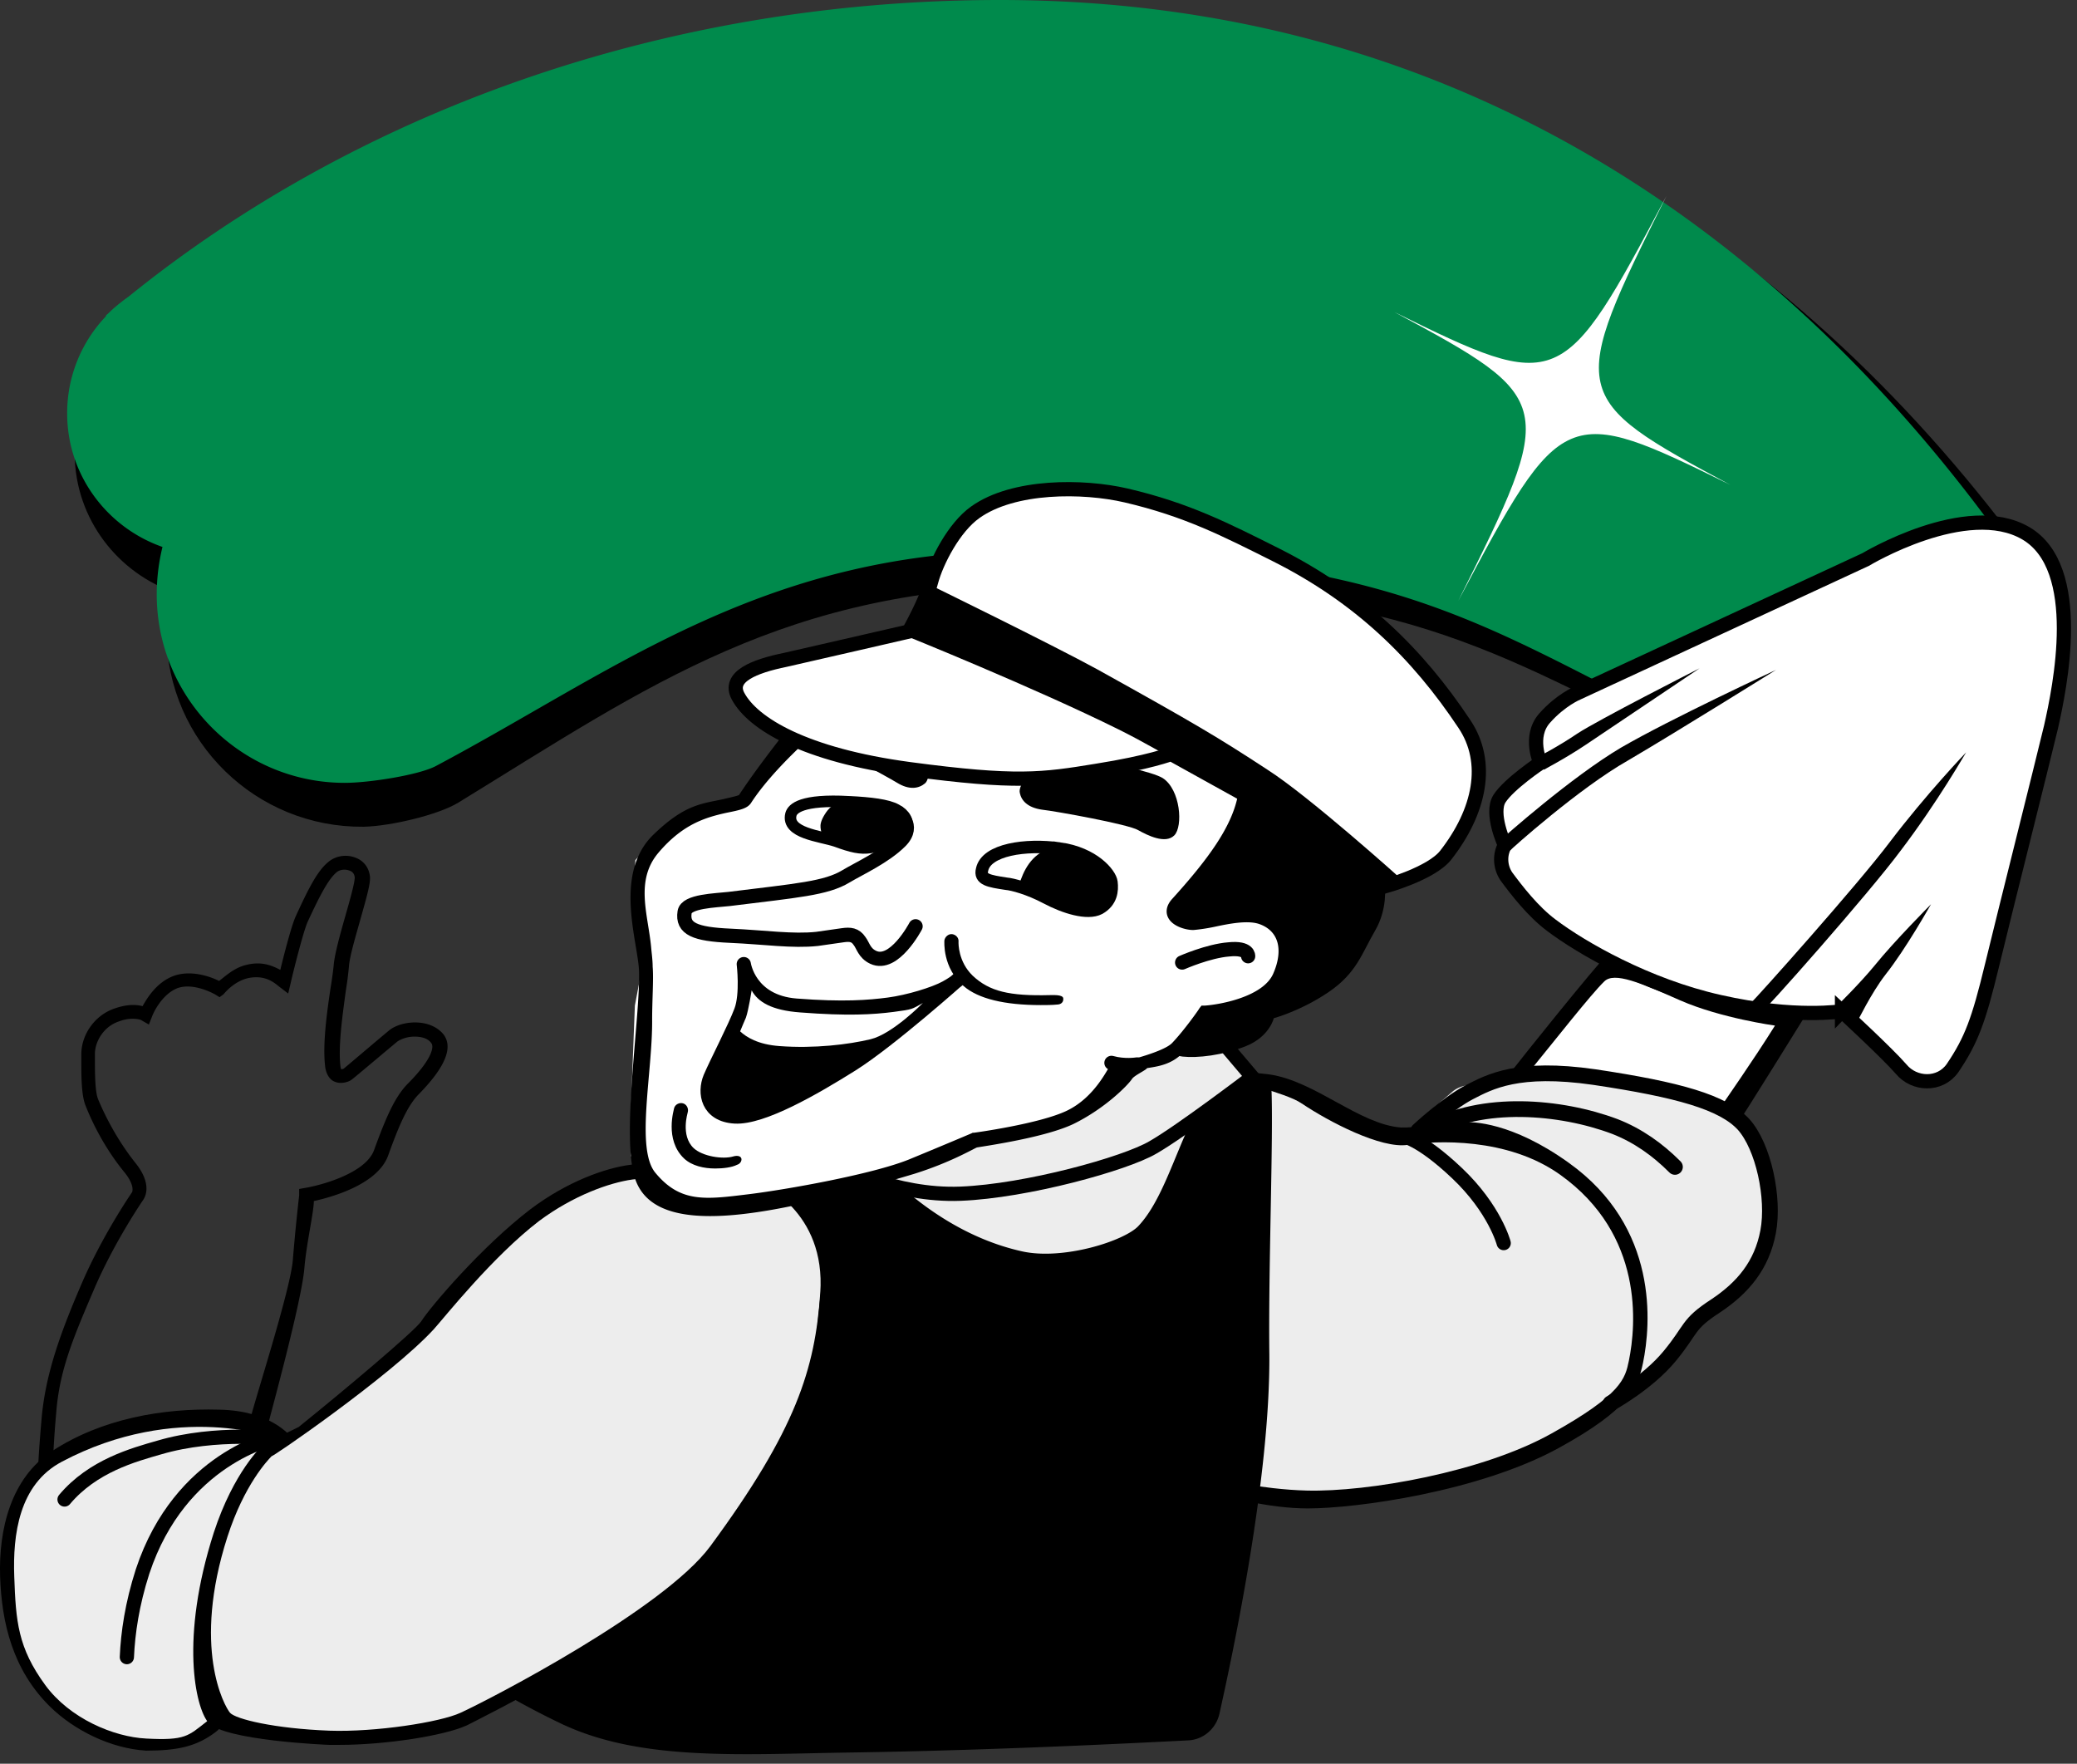 <svg xmlns="http://www.w3.org/2000/svg" width="159" height="135"><rect width="100%" height="100%" fill="#333333" stroke="none"/><g fill="none" fill-rule="evenodd"><g fill-rule="nonzero"><path fill="#000" d="M2.896 113.731v-.724c0-.04 0-1.086.281-4.343.28-3.338 1.363-6.435 3.007-10.255 1.604-3.78 3.849-7.038 3.929-7.159 0 0 .24-.482-.561-1.488-1.524-1.85-2.486-3.82-3.007-5.147-.321-.805-.321-2.252-.321-3.54v-.361c0-1.569 1.082-3.057 2.606-3.54.922-.321 1.644-.28 2.085-.16.36-.644 1.082-1.81 2.325-2.293 1.363-.522 2.887.04 3.528.362.401-.281 1.083-.965 2.005-1.206 1.202-.322 2.004 0 2.686.362.28-1.166.842-3.338 1.162-4.062 1.083-2.373 1.764-3.66 2.646-4.303a2.095 2.095 0 0 1 2.005-.201c.601.241.962.764 1.042 1.367.08.523-.24 1.609-.761 3.459-.361 1.287-.802 2.775-.842 3.499a26.49 26.49 0 0 1-.24 1.85c-.241 1.81-.602 4.262-.402 5.83.04.122.04.162.04.162.04 0 .12 0 .2-.04.442-.362 2.847-2.413 3.489-2.936.44-.362 1.202-.603 1.964-.603.922 0 1.684.321 2.165.884.802 1.006.16 2.534-1.844 4.585-.882.885-1.524 2.373-2.365 4.705-.802 2.252-4.41 3.217-5.693 3.499 0 .845-.562 3.217-.722 5.107-.2 2.574-2.686 11.542-2.766 11.945l.56 1.045-1.322-.241-8.179 1.206-8.7 2.735Zm7.257-35.752c-.28 0-.601.04-1.042.201-1.203.402-1.845 1.568-1.845 2.493v.362c0 1.046 0 2.494.24 3.097.522 1.247 1.444 3.097 2.847 4.866 1.404 1.73.682 2.735.602 2.856 0 0-2.245 3.257-3.809 6.957-1.604 3.74-2.606 6.153-2.846 9.37-.16 1.77-.2 2.856-.24 3.5l7.296-1.69 5.372-1.528 2.446.12c.36-1.528 3.087-9.933 3.247-12.185.2-2.493.481-4.906.481-4.906v-.483l.441-.08c1.243-.202 4.65-1.126 5.292-2.896.922-2.534 1.604-4.102 2.606-5.107 1.724-1.73 2.045-2.775 1.764-3.097-.32-.442-.962-.483-1.283-.483-.561 0-1.042.201-1.283.362-.641.523-3.488 2.936-3.528 2.936l-.12.08c-.08.04-.682.322-1.243.04-.24-.12-.521-.401-.641-1.005-.24-1.729.12-4.263.4-6.153.12-.724.201-1.327.241-1.77.08-.844.481-2.292.882-3.7.32-1.125.762-2.653.722-3.015-.04-.242-.16-.403-.401-.483-.32-.12-.682-.08-.922.08-.642.483-1.323 1.77-2.286 3.861-.32.724-1.042 3.58-1.282 4.625l-.2.845-.682-.523c-.361-.282-1.003-.885-2.246-.684-1.202.201-2.004 1.247-2.004 1.247l-.32.241-.322-.2s-1.643-.966-2.926-.484c-1.283.523-1.925 2.132-1.925 2.172l-.24.603-.561-.321c.04 0-.2-.121-.682-.121Z"/><path fill="#FFF" d="M116.435 82s5.974-7.52 7.177-8.726c1.202-1.207 4.29.12 4.29.12l10.062 3.78s-4.93 7.963-5.452 8.647c-.521.724-8.74-1.73-8.74-1.73l-7.337-2.09"/><path fill="#000" d="M131.95 86.465c-1.082 0-3.367-.362-8.338-1.85l-8.139-2.333.521-.643c.24-.322 6.014-7.561 7.217-8.767 1.443-1.448 4.53-.121 4.89 0l10.665 3.98-.36.564c-.201.322-4.932 7.963-5.453 8.687-.08.16-.2.362-1.002.362Zm-14.593-4.786 6.575 1.89c3.368 1.005 6.736 1.609 7.578 1.488.56-.845 2.686-3.86 4.37-6.555 0 0-4.13-.563-7.257-1.93-3.007-1.328-5.051-2.212-5.813-1.448-1.003.965-3.97 4.745-5.453 6.555Z"/></g><path fill="#EDEDED" fill-rule="nonzero" d="m93.784 82.121 2.966.684c.16.04.321.12.481.201l2.807 1.649c.04.04.08.04.12.08l2.526 1.207.36.12 2.286.523c.12.04.28.08.4.12l.402.202c.882.442 1.924.08 2.325-.804.12-.242.24-.403.441-.563l2.325-2.011c.2-.161.441-.282.682-.362l4.41-1.166c.08-.04.16-.04.24-.04l3.93.16c.12 0 2.044.282 2.164.322l2.366.442c.16 0 2.085.483 2.245.563l3.007.684c.24.08 1.924.885 2.125 1.086l1.844 1.528c.2.241.36.523.44.845l.682 3.74c0 .12.04.2.04.321v2.695c0 .241-.04.523-.16.724l-.641 1.367c-.12.282-.361.563-.642.724l-1.724 2.051c-.2.12-1.323.804-1.443 1.005l-1.323.805c-.04.04-.08.12-.12.2l-1.444 3.098c-.08.16-.2.361-.32.482l-2.085 1.166c-.12.121-.962.604-1.083.684l-2.084 2.252c-.12.08-.24.12-.361.161l-1.564.483c-.12.04-.28.08-.4.16l-2.125 1.328c-.12.08-.241.12-.361.16l-5.773 1.971c-.08.04-.16.04-.241.08l-7.617 1.408c-.08 0-.2.04-.281.04l-5.332.12c-.2 0-.361-.04-.561-.08l-4.651-1.447a1.702 1.702 0 0 1-.682-.402c-1.323-1.287-7.056-6.757-14.272-12.025l-7.818-5.71a1.713 1.713 0 0 1-.601-.805l-.642-1.69a1.72 1.72 0 0 1 1.083-2.251l19.324-6.113c.16-.04.32-.12.44-.201l2.446-1.649c.481-.322 1.003-.442 1.444-.322ZM21.94 110.232l-2.646-1.287-5.012-.764-6.775 1.247-3.929 2.453-2.646 4.665-.441 3.419.601 5.59 2.646 4.423 3.408 2.333 1.724 1.005 4.931-.04 1.885-.563 2.084-2.775.802-5.59.802-3.901z"/><path fill="#000" fill-rule="nonzero" d="M11.195 134c-2.726-.16-5.532-1.568-7.376-3.378-2.847-2.815-3.689-6.395-3.81-9.934-.12-3.66.843-7.56 3.97-9.611 3.809-2.494 8.5-3.298 12.789-3.177 4.01.08 5.332 1.97 5.573 2.091l1.563-.603-.681 1.689c-1.123 3.016-4.09 11.3-4.09 13.11 0 2.252-.761 6.998-2.646 8.405-1.443 1.086-2.886 1.408-5.292 1.408Zm-6.454-22.119c-3.288 1.73-3.769 5.59-3.649 8.807.12 3.419.281 5.43 2.366 8.285 1.884 2.574 5.252 3.981 7.737 4.102 3.007.16 3.208-.201 4.61-1.287 1.324-1.005 2.206-5.148 2.206-7.52 0-2.413 4.009-13.07 4.17-13.513l-.482-.362-.36-.2c-.08-.122-7.778-2.977-16.598 1.688Z"/><path stroke="#000" stroke-linecap="round" stroke-width="1.089" d="M9.712 126.842c.08-1.85.4-4.062 1.203-6.556 2.886-8.727 10.143-10.215 10.143-10.215"/><path stroke="#000" stroke-linecap="round" stroke-width="1.089" d="M4.941 114.777c2.165-2.574 5.292-3.419 7.257-3.982 4.37-1.287 9.14-.683 9.14-.683"/><path fill="#000" fill-rule="nonzero" stroke="#000" stroke-width="1.083" d="M62.031 88.676c.762-.16 1.564-.321 2.205-.482a2.11 2.11 0 0 1 2.005.643c1.644 1.89 5.893 6.153 11.907 7.48 3.287.724 8.179-.804 9.381-2.09 1.564-1.65 2.486-4.344 3.609-6.958.48-1.086.761-2.01.922-2.695.24-.884 1.002-1.528 1.924-1.568 1.163-.04 2.766-.845 2.806.282.16 3.78-.24 13.633-.16 20.349.08 9.45-2.806 22.923-3.809 27.427-.2.885-.962 1.569-1.884 1.609-3.969.201-14.874.764-25.618.925-8.46.12-16.197.724-22.251-2.212a60.56 60.56 0 0 1-4.931-2.654c-1.444-.885-1.283-2.976.24-3.66 5.733-2.574 16.959-7.963 19.485-11.783 3.407-5.148 5.452-11.422 4.73-15.966-.36-2.252-1.162-4.223-1.924-5.67-.681-1.207.04-2.695 1.363-2.977Z"/><path fill="#EDEDED" fill-rule="nonzero" d="m20.256 111.037-2.245 2.935-1.844 5.269-.441 5.831.441 5.268 1.964 1.81 4.37.563 5.733.201 6.736-.965 7.817-4.343 9.502-6.314 2.646-2.896 3.328-4.786 3.808-7.6 1.083-5.027.16-3.338-.561-3.177-2.165-3.338-3.328-1.649-2.726-.242-5.172.242-3.728.764-2.245 1.005-3.528 2.373-3.929 3.901-3.248 3.619-2.966 3.298-5.533 4.303z"/><path fill="#000" fill-rule="nonzero" d="M64.156 128.732c-.32 0-.641 0-.922-.04-2.526-.202-3.648-.604-3.809-1.408-.12-.563.361-1.005.722-1.247l3.648-36.878 13.15-1.166 16.117-6.073h.08c.28 0 2.807.161 4.05.322 3.527.523 6.855 3.82 10.062 4.062.963.04 3.89-.362 4.891-.402.522-.04 3.569-.04 7.939 3.096 6.935 4.947 6.294 12.387 5.693 15.323-.401 1.89-1.043 3.539-6.455 6.515-6.094 3.337-15.475 4.624-19.204 4.624-3.047 0-6.334-.925-7.377-1.246-1.203 1.206-6.454 6.394-11.185 8.767-5.413 2.694-12.188 5.75-17.4 5.75Zm-3.568-1.65c.24.121.882.363 2.726.524 5.052.402 12.148-2.775 17.72-5.59 5.092-2.534 11.066-8.727 11.146-8.768l.24-.24.321.12c.04 0 3.89.885 7.297.965 4.65.12 13.47-1.408 18.763-4.384 5.332-2.976 5.612-4.182 5.893-5.55.561-2.734 1.163-9.651-5.252-14.236-4.05-2.895-9.542-2.614-11.666-2.292-2.045.322-6.054-1.77-8.139-3.177-.642-.443-2.125-.885-2.847-1.126-.801-.282-2.726-.282-3.528-.282L77.186 89.12h-.08l-12.349 1.086-3.608 36.556-.28.12c-.08.041-.2.121-.281.202Z"/><path fill="#000" fill-rule="nonzero" d="M26.03 133.558h-.843c-.08 0-8.098-.322-9.26-1.73-.963-1.166-2.166-6.394.44-14.518 1.524-4.665 3.689-6.635 3.769-6.716l.04-.04 2.686-1.327c3.408-2.735 8.9-7.36 9.381-8.084.682-1.085 4.61-5.71 8.34-8.566 2.806-2.131 5.772-3.177 7.657-3.418 1.403-.201 7.657-.764 9.942.16 2.887 1.167 6.094 4.384 5.693 9.693-.44 6.032-1.884 10.778-8.62 19.947-4.129 5.59-19.403 13.03-19.524 13.11-1.764.805-6.294 1.489-9.702 1.489Zm-5.213-22.12c-.32.323-2.125 2.213-3.407 6.194-2.727 8.486-.241 12.95.2 13.472.441.483 3.368 1.207 7.617 1.368 3.528.12 8.46-.644 10.023-1.368 2.285-1.045 15.556-7.922 19.124-12.748 6.575-8.928 8.018-13.553 8.419-19.384.441-6.234-4.45-8.365-5.011-8.606-1.764-.724-7.057-.403-9.382-.08-1.724.24-4.49 1.206-7.136 3.176-3.568 2.735-7.257 7.4-8.058 8.285-3.328 3.62-12.79 10.094-12.389 9.692Z"/><path fill="#EDEDED" fill-rule="nonzero" stroke="#000" stroke-width="1.089" d="M64.036 89.16s4.45 2.412 9.501 2.21c5.052-.2 12.59-2.291 14.714-3.538 2.125-1.207 7.617-5.389 7.617-5.389l-2.285-2.695-2.726-2.211-15.836 5.75-10.985 5.872Z"/><path fill="#000" fill-rule="nonzero" d="m95.668 60.485 6.334 3.62 4.01 3.7s.24 1.769-.762 3.458c-1.003 1.73-1.403 3.217-3.528 4.665s-4.21 2.01-4.21 2.01-.32 1.408-2.125 2.132c-1.804.724-3.728.925-4.85.805-1.123-.121-1.805-1.207-1.805-1.207l1.403-5.75-2.004-3.218 3.929-6.958 3.608-3.257Z"/><path fill="#FFF" fill-rule="nonzero" d="m71.653 48.259 7.978 2.614 7.979 3.58 7.537 4.584-.321 2.976-2.005 3.821-2.004 2.252-1.002 1.448.641.965h1.884l2.927-.362 2.165.362 1.042 1.568-.32 2.091-.842 1.328-2.486 1.447-2.486.563-2.004 2.293-2.005 1.166-2.766.965-1.644 2.051-3.488 2.132-6.054 1.085-5.693 2.413-7.016 1.649-6.294 1.046-4.169-.684-2.927-3.137v-3.217l.321-8.284.721-3.821-.842-5.067.161-2.252 2.325-2.494 2.526-1.327 3.007-.683.922-.684 4.891-6.234 5.532-3.901z"/><path fill="#000" fill-rule="nonzero" stroke="#000" stroke-width="1.089" d="M77.226 2.252c-25.819.322-49.192 9.25-66.351 23.527-.562.402-1.083.844-1.564 1.327-.04.04-.12.08-.16.16v.04c-1.804 1.971-2.927 4.585-2.888 7.48.041 4.706 3.168 8.688 7.418 10.095-.28 1.166-.441 2.373-.4 3.62.08 7.962 6.614 14.317 14.552 14.236 1.965-.04 5.533-.885 6.976-1.77C49.362 52.04 59.946 44.4 80.193 44.278c27.382-.16 34.077 5.028 49.513 12.508l25.417-13.352C137.884 19.706 112.426 1.81 77.226 2.253Z"/><path fill="#008A4C" fill-rule="nonzero" d="M76.544 0C50.725 0 27.232 8.646 9.872 22.682c-.561.402-1.122.844-1.603 1.327-.04.04-.12.08-.16.16v.041a10.713 10.713 0 0 0-2.967 7.44c0 4.705 3.046 8.727 7.296 10.215a15.424 15.424 0 0 0-.44 3.62c0 7.962 6.454 14.437 14.392 14.437 1.884 0 5.693-.603 6.976-1.287 13.872-7.36 25.338-16.65 45.624-16.489 27.382.202 34.037 5.47 49.352 13.11l25.579-13.03C136.962 18.259 111.745 0 76.544 0Z"/><path fill="#FFF" fill-rule="nonzero" stroke="#000" stroke-width="1.089" d="M141.011 77.416c.04-.04-3.528.603-9.381-.724-5.573-1.247-10.584-4.142-12.87-5.871-1.403-1.046-2.645-2.655-3.447-3.74-.481-.724-.521-1.65-.12-2.373v-.04s-1.123-2.413-.401-3.54c.721-1.126 3.127-2.734 3.127-2.734s-.922-2.011.32-3.419c1.243-1.407 2.526-1.93 2.526-1.93l22.05-10.215s7.738-4.665 12.268-2.01c4.53 2.654 2.606 11.823 1.925 14.84-.722 3.015-3.528 14.155-4.53 18.297-1.003 4.143-1.564 5.67-3.007 7.802-.963 1.368-2.927 1.287-3.93.08-1.042-1.206-4.53-4.423-4.53-4.423Z"/><path fill="#000" fill-rule="nonzero" d="m134.597 77.738-.602-.925.321.442-.32-.442c.48-.443 8.178-9.049 10.664-12.347 2.806-3.7 5.853-6.877 5.853-6.877-.04.04-2.165 3.78-5.011 7.52-2.446 3.299-10.464 12.347-10.905 12.629ZM115.593 65.11l-.721-.804c.2-.202 5.412-4.826 9.22-7.079 3.81-2.211 11.788-5.911 11.868-5.951 0 0-7.537 4.705-11.306 6.917-3.769 2.131-9.02 6.836-9.06 6.917ZM118.2 58.917l-.482-.966s1.564-.804 3.047-1.81c1.524-1.005 9.02-4.825 9.341-4.986 0 0-7.296 4.906-8.74 5.871-1.563 1.046-3.127 1.85-3.167 1.89ZM142.134 78.26l-1.524-1.246s1.764-1.73 2.887-3.097c1.523-1.89 4.33-4.705 4.33-4.705-.08.12-1.925 3.418-3.488 5.389-1.123 1.448-2.125 3.58-2.205 3.66Z"/><path stroke="#000" stroke-linecap="round" stroke-width="1.204" d="M109.42 86.465c4.008-2.293 10.022-1.81 14.192-.242 1.764.684 3.287 1.77 4.61 3.097"/><path fill="#000" fill-rule="nonzero" d="M48.64 90.285c-1.122-3.177.362-12.226.281-15.885-.04-2.212-2.004-7.48 1.083-10.497 2.405-2.332 3.688-2.372 5.372-2.734.481-.121 1.083-.242 1.203-.322 2.325-3.54 6.615-8.606 6.815-8.767l8.26-4.384.28.12c.04 0 3.568 1.61 7.216 2.374 3.809.804 15.756 8.043 16.277 8.365l.281.16-.08 3.178-.04.12c-.08.161-1.804 3.941-5.052 7.56-.08.121-.12.162-.12.202.08.12.681.322.962.322.361-.04.882-.121 1.403-.242 1.363-.281 2.887-.563 4.05-.16a3.35 3.35 0 0 1 1.924 1.769c.28.684.481 1.85-.24 3.499-1.043 2.373-4.852 2.936-5.894 3.056-.36.483-1.283 1.73-2.045 2.534-.882.965-2.044 1.086-2.766 1.206-.08.161-1.002.563-1.163.845-.36.523-2.084 2.252-4.45 3.418-2.165 1.046-6.735 1.69-7.417 1.81-.36.16-2.084 1.166-4.77 2.01-11.266 3.379-19.766 4.988-21.37.443Zm16.037-36.114c-.16.12-5.011 3.941-7.176 7.28-.28.442-.882.562-1.884.763-1.644.362-3.368.885-5.212 3.057-1.804 2.131-.802 4.705-.562 7.198.04.483.12 1.006.12 1.529.08.925-.04 2.533-.04 4.021.04 4.062-1.282 9.893.241 11.743 1.925 2.333 3.849 2.051 7.136 1.65 2.967-.363 9.462-1.529 12.268-2.655 2.927-1.207 4.811-2.01 4.811-2.01l.08-.041h.08c.04 0 5.052-.684 7.137-1.69 2.165-1.045 3.127-3.257 3.408-3.619.32-.442 1.122-.2 1.162-.2 0 0 2.847-.684 3.488-1.368.922-.965 2.085-2.614 2.085-2.654l.16-.201h.241c1.203-.08 4.49-.684 5.252-2.454.441-1.005.521-1.93.24-2.614-.28-.683-.841-1.005-1.282-1.166-.882-.322-2.326-.04-3.448.201-.561.12-1.123.201-1.564.241-.44.04-1.644-.2-2.004-.965-.12-.241-.24-.764.28-1.367 2.847-3.137 4.57-5.55 5.052-7.882l-.16-1.61c-1.845-1.085-12.349-7.318-15.676-8.042-3.208-.684-6.214-1.93-7.137-2.333l-7.096 5.188Z"/><path stroke="#000" stroke-linecap="round" stroke-width="1.089" d="M68.767 62.214s1.363.965.16 2.172c-1.203 1.206-3.167 2.091-4.17 2.694-1.523.925-3.768 1.086-8.94 1.73-1.042.12-3.287.16-3.408 1.005-.2 1.287.802 1.69 3.488 1.81 2.686.12 4.771.442 6.655.241l1.965-.281c.561-.08.962-.04 1.283.442.28.362.36.925 1.042 1.247 1.604.764 3.248-2.373 3.248-2.373"/><path fill="#000" fill-rule="nonzero" d="M54.735 89.44c-.842 0-1.764-.2-2.366-.764-1.523-1.447-.762-3.78-.762-3.86.08-.282.401-.443.682-.362.28.08.441.402.36.683 0 .04-.56 1.77.442 2.735.681.644 2.245.885 3.047.644.28-.08.521-.04.601.12.08.161-.04.443-.32.523-.401.201-1.043.282-1.684.282ZM79.19 58.715s-1.283 1.328-1.122 1.971c.12.603.601 1.126 1.684 1.287 1.082.12 6.655 1.126 7.376 1.568.722.403 2.085 1.086 2.767.403.681-.684.48-3.5-.882-4.384-.682-.442-4.17-1.287-6.174-1.327-2.045-.12-3.649.482-3.649.482ZM71.132 57.71s.16 1.85-.32 2.252c-.482.402-1.203.523-2.126-.04-.922-.563-5.893-3.258-6.735-3.418-.842-.161-2.285-.443-2.405-1.408-.12-.965 1.804-3.016 3.407-2.896.802.08 4.05 1.61 5.653 2.816 1.644 1.206 2.526 2.694 2.526 2.694Z"/><path fill="#FFF" fill-rule="nonzero" stroke="#000" stroke-width=".954" d="M81.115 64.949c2.606.362 3.889 1.93 3.969 2.574.08.643 0 1.488-.922 2.01-.922.483-2.686-.08-4.05-.804-1.363-.724-2.605-1.045-3.087-1.086-1.323-.2-2.044-.321-1.844-1.085.32-1.529 3.328-1.971 5.934-1.609Z"/><path fill="#000" fill-rule="nonzero" d="M85.084 67.483c-.08-.644-1.363-2.172-3.97-2.574-.16-.04-.36-.04-.52-.08-.04.04-.12.04-.2.08-1.484.523-2.046 1.73-2.406 2.895.48.121 1.162.322 2.124.845 1.364.724 3.128 1.287 4.05.804.922-.442 1.002-1.327.922-1.97Z"/><g fill-rule="nonzero"><path fill="#FFF" stroke="#000" stroke-width=".88" d="M64.998 61.37c1.644.08 2.967.241 3.608.603.642.322 1.043.965.642 1.367-.401.402-1.845 1.408-2.606 1.529-.762.12-1.444-.04-2.646-.483-1.203-.402-3.809-.603-3.448-2.051.12-.442.802-1.166 4.45-.965Z"/><path fill="#000" d="M69.408 63.34c.441-.402 0-1.045-.641-1.367-.642-.322-1.965-.523-3.609-.603-.56-.04-1.403-.08-2.044 1.005-.562.925-.16 1.126-.24 1.609.6.12.28 0 .801.16 1.203.403 2.325.845 3.127.725.762-.08 2.165-1.086 2.606-1.529Z"/></g><path fill="#000" fill-rule="nonzero" stroke="#000" stroke-linecap="round" stroke-linejoin="round" stroke-width="1.089" d="M56.94 73.797s.4 2.895 4.009 3.177c3.608.281 5.572.12 7.096-.08 1.523-.202 3.488-.805 4.37-1.288.882-.482 1.122-.804 1.122-.804s-5.452 4.866-8.339 6.676c-2.886 1.81-6.855 4.102-8.94 3.981-2.085-.12-2.365-1.81-1.884-2.976.48-1.126 1.884-3.82 2.365-5.107.481-1.287.2-3.58.2-3.58Z"/><path fill="#FFF" fill-rule="nonzero" d="M61.27 77.496c-2.206-.16-3.248-.804-3.729-1.689 0 0-.24 1.529-.441 2.092-.12.281-.28.643-.441 1.045.481.443 1.363 1.006 3.007 1.126 2.686.201 5.292-.12 6.976-.523 1.684-.402 4.009-2.774 4.009-2.774-.882.482-.722.482-2.245.683-1.564.201-3.488.322-7.137.04Z"/><path fill="#000" fill-rule="nonzero" d="M79.671 76.933c-2.766 0-4.77-.482-5.893-1.447-1.644-1.408-1.483-3.419-1.483-3.5.04-.28.32-.522.601-.482.28.04.521.282.481.603 0 .08-.04 1.488 1.083 2.574 1.282 1.207 2.806 1.569 5.933 1.488.28 0 .962-.04 1.002.242.04.321-.2.482-.48.482-.402.04-.843.04-1.244.04Z"/><path fill="#FFF" fill-rule="nonzero" stroke="#000" stroke-linecap="round" stroke-width="1.089" d="M95.548 73.193s.08-.683-1.484-.523c-1.563.121-3.568 1.006-3.568 1.006M85.084 81.357c1.002.282 1.964.12 1.964.12"/><path fill="#FFF" fill-rule="nonzero" stroke="#000" stroke-width="1.089" d="M69.568 48.34s-7.858 1.81-9.461 2.171c-2.366.483-4.41 1.287-3.608 2.775 1.122 2.092 5.051 4.505 13.15 5.59 8.138 1.086 10.143.805 14.312.121 4.05-.643 5.693-1.287 5.693-1.287l9.863 5.47 6.494 4.665s3.529-.966 4.651-2.373c2.646-3.378 3.408-7.118 1.443-10.054-3.608-5.43-8.058-9.733-14.352-12.91-3.93-1.97-6.896-3.498-11.547-4.584-3.287-.764-8.62-.805-11.546 1.287-1.644 1.166-2.967 3.78-3.368 5.268-.36 1.448-1.724 3.86-1.724 3.86Z"/><path fill="#000" fill-rule="nonzero" d="M71.092 44.72s9.381 4.585 12.91 6.515c7.456 4.143 9.22 5.188 13.029 7.682 3.207 2.05 10.183 8.324 10.183 8.324l-1.724.885S92.741 59.36 85.605 55.82c-6.495-3.217-16.277-7.159-16.277-7.159l1.764-3.94Z"/><path stroke="#000" stroke-linecap="round" stroke-width="1.089" d="M107.335 86.947s1.323.12 4.21 2.856c2.886 2.734 3.567 5.348 3.567 5.348"/><path stroke="#000" stroke-linecap="round" stroke-width="1.204" d="M108.577 86.545s2.205-2.051 3.89-2.936c1.563-.804 3.728-2.01 9.581-1.166 6.455.965 9.863 1.93 11.426 3.62 1.524 1.689 2.365 5.63 1.884 8.204-.48 2.573-1.924 4.303-4.049 5.71-2.165 1.408-1.764 1.73-3.488 3.82-1.724 2.092-4.53 3.62-4.53 3.62"/><path fill="#FFF" d="M111.63 46c7.949-15.009 8.188-15.11 20.831-8.886-12.417-6.664-12.473-6.918-4.889-22.114-7.949 15.009-8.188 15.111-20.83 8.887 12.417 6.663 12.473 6.917 4.888 22.113"/></g></svg>
